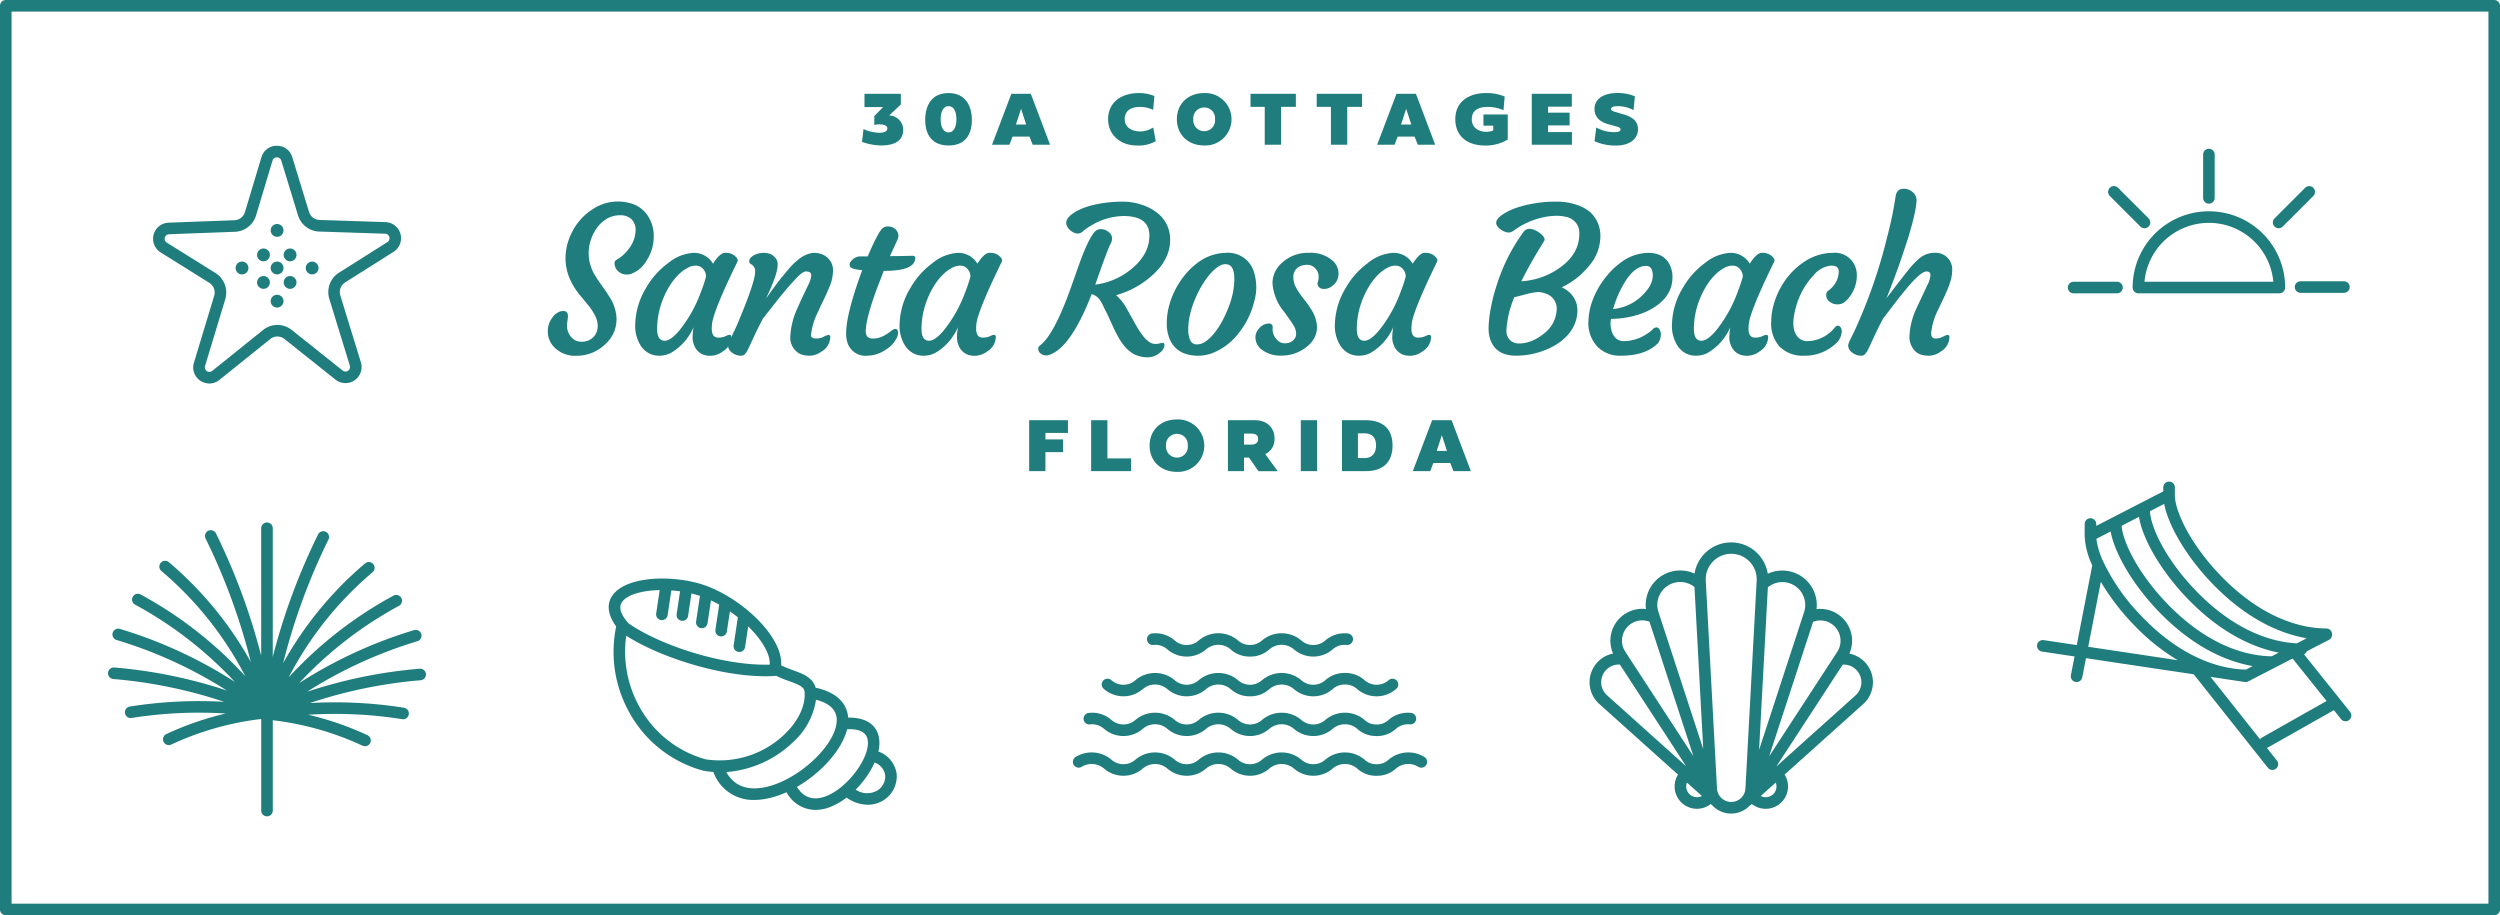 <svg xmlns="http://www.w3.org/2000/svg" xmlns:xlink="http://www.w3.org/1999/xlink" width="550" height="201.348" viewBox="0 0 550 201.348"><defs><style>.a{fill:#1f7d7d;}.b{clip-path:url(#a);}</style><clipPath id="a"><rect class="a" width="550" height="201.348"/></clipPath></defs><g class="b"><path class="a" d="M589.368,542.831a6.093,6.093,0,0,0-4.006-4.8,7.631,7.631,0,0,0,.13-3.13c-.318-1.645-1.624-4.4-6.77-4.332-.165-2.162-1.442-5.338-7.162-6.578a1.261,1.261,0,0,0-.047-.184c-.755-2.141-2.749-2.87-4.86-3.641a28.19,28.19,0,0,1-2.669-1.084c.4-5.6-6.856-13.126-14.554-16.7a23.546,23.546,0,0,0-5.754-1.846,1.252,1.252,0,0,0-.305-.091,1.3,1.3,0,0,0-.256-.012c-6.386-1.118-13.6-.258-16.131,3.1-1.837,2.44-.657,5.124.7,6.979a27.353,27.353,0,0,0,2.856,18.856,26.37,26.37,0,0,0,16.237,12.857c.035.009.071.018.106.024a20.627,20.627,0,0,0,2.183.278,9.277,9.277,0,0,0,9,6.154,13.885,13.885,0,0,0,2.278-.2,19.726,19.726,0,0,0,4.813-1.5c0,.005,0,.011.008.016a7.29,7.29,0,0,0,6.35,3.878,9.077,9.077,0,0,0,3.258-.649,14.8,14.8,0,0,0,3.59-2.057,8.306,8.306,0,0,0,4.664,1.57,6.516,6.516,0,0,0,3.323-.9,6.215,6.215,0,0,0,3.024-6.009m-60.349-37.766c1.214-1.613,4.485-2.472,8.232-2.546l-.767,5.111a1.273,1.273,0,1,0,2.517.378l.814-5.419c.639.046,1.281.112,1.919.2l-.75,4.994a1.273,1.273,0,1,0,2.517.378l.736-4.9c.641.152,1.266.329,1.87.528l-.843,5.617a1.273,1.273,0,1,0,2.517.378l.751-5q.918.434,1.809.936l-.829,5.526a1.273,1.273,0,1,0,2.518.378l.665-4.428q.907.627,1.754,1.3l-.923,6.147a1.273,1.273,0,1,0,2.517.378l.678-4.52c3.013,2.947,4.921,6.134,4.73,8.412-10.431.3-24.253-4.336-31.049-9.072-1.788-2.013-2.253-3.618-1.384-4.773m3.749,23.078a24.97,24.97,0,0,1-2.875-15.588c7.177,4.594,20.285,8.913,30.637,8.913.688,0,1.365-.019,2.026-.059a1.272,1.272,0,0,0,.279-.051,30.276,30.276,0,0,0,2.945,1.2c1.889.69,2.921,1.1,3.3,2,.425,2.977-1.13,6.52-4.181,9.506a20.643,20.643,0,0,1-17.5,5.689,23.843,23.843,0,0,1-14.628-11.614m27.155,17.833c-3.716.617-6.4-.539-8.016-3.425a23.823,23.823,0,0,0,14.768-6.664,15.537,15.537,0,0,0,4.959-9.257c3.053.8,4.591,2.315,4.564,4.529-.066,5.559-8.889,13.59-16.275,14.817m13.93,1.877c-2.747,1.057-4.907.369-6.427-2.036,5.366-3.09,9.956-8.175,11.063-12.716a1.274,1.274,0,0,0,.22.018c.944-.01,3.835-.056,4.285,2.27.723,3.734-4.318,10.607-9.14,12.465m11.186-1.2a4.462,4.462,0,0,1-4.679-.239,20.459,20.459,0,0,0,4.177-5.967,3.541,3.541,0,0,1,2.307,2.709,3.638,3.638,0,0,1-1.8,3.5" transform="translate(-392.125 -372.694)"/><path class="a" d="M1829.277,466.868l-10.128-12.658a1.266,1.266,0,0,0,.607-.688l4.864-2.505a1.271,1.271,0,0,0,.686-1.2c0-.013,0-.026,0-.039a1.273,1.273,0,0,0-1.273-1.273c-4.509,0-13.534-1.523-23.327-11.724-6.5-6.771-9.925-13.926-9.983-17.561v-1.751a1.273,1.273,0,0,0-2.546,0v.879l-14.749,7.6v-.419a1.273,1.273,0,0,0-2.546,0v2.448c0,.035.007.068.01.1s-.01.067-.01.1a16.732,16.732,0,0,0,1.672,6.438l-3.413,17.55-7.275-1.092a1.273,1.273,0,0,0-.378,2.518l7.167,1.076-.8,4.116a1.273,1.273,0,0,0,1.007,1.492,1.292,1.292,0,0,0,.244.024,1.273,1.273,0,0,0,1.248-1.03l.822-4.224,23.707,3.558,16.319,20.572a1.273,1.273,0,0,0,1.994-1.582l-2.222-2.8a1.275,1.275,0,0,0,.181-.083l14.555-8.225,1.575,1.968a1.273,1.273,0,1,0,1.988-1.591m-22.917-9.309c-4.624-.087-13.42-1.8-22.942-11.72a45,45,0,0,1-8.339-11.808,1.235,1.235,0,0,0-.076-.168,16.627,16.627,0,0,1-1.54-5.069l3.138-1.616c.886,4.88,4.95,11.754,10.49,17.525,7.905,8.235,15.44,11.156,20.759,12.087Zm5.674-2.923c-4.551-.037-13.453-1.641-23.1-11.7-6.185-6.443-9.58-13.235-9.931-17l3.839-1.977c.763,4.907,4.893,11.973,10.567,17.883,7.613,7.93,14.882,10.942,20.168,11.993Zm7.7-3.966-2.168,1.117c-4.761-.228-13.211-2.2-22.327-11.7-6.387-6.654-9.806-13.678-9.978-17.369l3.123-1.608c.934,4.882,4.987,11.7,10.49,17.437,7.951,8.282,15.526,11.2,20.86,12.122m-45.29-12.409a51.441,51.441,0,0,0,7.137,9.341,46.6,46.6,0,0,0,9.785,7.9l-19.7-2.957Zm35.462,34.238a1.254,1.254,0,0,0-.43.407l-10.9-13.744,7.516,1.128h.007a1.24,1.24,0,0,0,.182.014h0a1.238,1.238,0,0,0,.2-.019l.05-.009a1.282,1.282,0,0,0,.191-.053l.014-.006a1.342,1.342,0,0,0,.125-.055l.185-.1a1.263,1.263,0,0,0,.517-.266l9.063-4.669,7.476,9.343Z" transform="translate(-1312.256 -310.247)"/><path class="a" d="M994.033,655.38a6.116,6.116,0,0,1-4.309-1.642,4.153,4.153,0,0,0-5.282,0,6.516,6.516,0,0,1-8.643,0,4.156,4.156,0,0,0-5.282,0,6.516,6.516,0,0,1-8.643,0,4.151,4.151,0,0,0-5.281,0,6.516,6.516,0,0,1-8.643,0,4.153,4.153,0,0,0-5.282,0,6.517,6.517,0,0,1-8.643,0,4.182,4.182,0,0,0-4.818-.355,1.273,1.273,0,1,1-1.371-2.145,6.732,6.732,0,0,1,7.975.686,3.991,3.991,0,0,0,5.072,0,6.671,6.671,0,0,1,8.853,0,3.991,3.991,0,0,0,5.072,0,6.671,6.671,0,0,1,8.853,0,3.99,3.99,0,0,0,5.071,0,6.677,6.677,0,0,1,8.854,0,3.991,3.991,0,0,0,5.072,0,6.671,6.671,0,0,1,8.853,0,3.7,3.7,0,0,0,2.753.906,3.569,3.569,0,0,0,2.319-.906,6.732,6.732,0,0,1,7.974-.686,1.273,1.273,0,1,1-1.371,2.145,4.183,4.183,0,0,0-4.818.355,6.046,6.046,0,0,1-3.98,1.634q-.177.008-.353.009" transform="translate(-691.196 -484.708)"/><path class="a" d="M1000.959,621.045q-.146,0-.293-.006a6.053,6.053,0,0,1-4.036-1.637,4.153,4.153,0,0,0-5.282,0,6.516,6.516,0,0,1-8.643,0,4.157,4.157,0,0,0-5.282,0,6.516,6.516,0,0,1-8.643,0,4.152,4.152,0,0,0-5.281,0,6.516,6.516,0,0,1-8.643,0,4.153,4.153,0,0,0-5.281,0,6.516,6.516,0,0,1-8.643,0,3.944,3.944,0,0,0-3.036-.914,1.273,1.273,0,1,1-.217-2.536,6.437,6.437,0,0,1,5.04,1.636,3.991,3.991,0,0,0,5.072,0,6.672,6.672,0,0,1,8.852,0,3.99,3.99,0,0,0,5.072,0,6.671,6.671,0,0,1,8.852,0,3.99,3.99,0,0,0,5.072,0,6.676,6.676,0,0,1,8.853,0,3.99,3.99,0,0,0,5.072,0,6.673,6.673,0,0,1,8.853,0,3.572,3.572,0,0,0,2.352.907,3.714,3.714,0,0,0,2.719-.908,6.438,6.438,0,0,1,5.039-1.636,1.273,1.273,0,0,1-.217,2.536,3.939,3.939,0,0,0-3.037.914,6.127,6.127,0,0,1-4.314,1.643" transform="translate(-698.102 -459.115)"/><path class="a" d="M984.727,586.7a6.17,6.17,0,0,1-4.321-1.639,4.154,4.154,0,0,0-5.281,0,6.517,6.517,0,0,1-8.643,0,4.153,4.153,0,0,0-5.281,0,6.522,6.522,0,0,1-8.611.031c-.029-.023-.055-.046-.08-.07a1.273,1.273,0,0,1,1.715-1.881c.043.036.083.071.12.108a3.99,3.99,0,0,0,5.07,0,6.672,6.672,0,0,1,8.853,0,3.992,3.992,0,0,0,5.071,0,6.671,6.671,0,0,1,8.853,0,3.99,3.99,0,0,0,5.071,0,6.675,6.675,0,0,1,8.853,0,3.992,3.992,0,0,0,5.072,0,6.315,6.315,0,0,1,4.426-1.683h0a6.309,6.309,0,0,1,4.426,1.683,3.992,3.992,0,0,0,5.072,0,1.45,1.45,0,0,1,.173-.145,1.273,1.273,0,0,1,1.658,1.929c-.034.032-.07.062-.107.09a6.526,6.526,0,0,1-8.581-.059,3.816,3.816,0,0,0-2.64-.952h0a3.82,3.82,0,0,0-2.641.952,6.517,6.517,0,0,1-8.643,0,4.156,4.156,0,0,0-5.283,0,6.172,6.172,0,0,1-4.321,1.639m-32.112-1.587h0Zm64.285-.054-.006.005.006-.005m-64.343,0,0,0,0,0m1.7-1.894,0,0,0,0m60.967-.009-.011.01Zm-60.969.007h0m60.971-.009h0" transform="translate(-709.728 -433.513)"/><path class="a" d="M1013.793,552.373a6.173,6.173,0,0,1-4.322-1.639,4.151,4.151,0,0,0-5.281,0,6.516,6.516,0,0,1-8.643,0,3.934,3.934,0,0,0-3.058-.912,1.273,1.273,0,0,1-.23-2.535,6.438,6.438,0,0,1,5.074,1.633,3.991,3.991,0,0,0,5.072,0,6.671,6.671,0,0,1,8.853,0,3.991,3.991,0,0,0,5.071,0,6.676,6.676,0,0,1,8.853,0,3.992,3.992,0,0,0,5.072,0,6.433,6.433,0,0,1,5.073-1.633,1.273,1.273,0,0,1-.229,2.535,3.943,3.943,0,0,0-3.058.912,6.517,6.517,0,0,1-8.643,0,4.156,4.156,0,0,0-5.283,0,6.172,6.172,0,0,1-4.321,1.639" transform="translate(-738.794 -407.927)"/><path class="a" d="M144.677,178.278a3.546,3.546,0,0,1-1.989-.621,3.485,3.485,0,0,1-1.41-3.965l4.45-14.708a2.518,2.518,0,0,0-1.074-2.859l-10.7-6.684a3.544,3.544,0,0,1,1.747-6.548l14.483-.539a2.513,2.513,0,0,0,2.313-1.788l3.629-12.067a3.481,3.481,0,0,1,3.386-2.524h.009a3.48,3.48,0,0,1,3.389,2.508l3.68,12.034a2.514,2.514,0,0,0,2.321,1.777l14.5.476a3.545,3.545,0,0,1,1.776,6.54l-10.649,6.724a2.519,2.519,0,0,0-1.061,2.863L178,173.6a3.544,3.544,0,0,1-5.6,3.812l-11.2-8.924a2.5,2.5,0,0,0-3.142.007l-11.172,8.984a3.524,3.524,0,0,1-2.215.8m14.848-49.758h0a.967.967,0,0,0-.954.711L154.94,141.3a5.058,5.058,0,0,1-4.657,3.6l-14.483.539a1,1,0,0,0-.492,1.845l10.7,6.684a5.07,5.07,0,0,1,2.161,5.755l-4.45,14.708A1,1,0,0,0,145.3,175.5l11.173-8.984a5.03,5.03,0,0,1,6.323-.014l11.2,8.924a1,1,0,0,0,1.578-1.074l-4.516-14.7a5.07,5.07,0,0,1,2.135-5.763l10.649-6.724a1,1,0,0,0-.5-1.843l-14.5-.476a5.059,5.059,0,0,1-4.672-3.577l-3.68-12.034a.967.967,0,0,0-.956-.706" transform="translate(-98.61 -93.905)"/><path class="a" d="M237.97,229.343a.772.772,0,1,1-.772-.772.772.772,0,0,1,.772.772" transform="translate(-176.239 -170.383)"/><path class="a" d="M235.335,228.886a1.408,1.408,0,1,1,1.408-1.408,1.41,1.41,0,0,1-1.408,1.408m0-1.543a.135.135,0,1,0,.135.135.135.135,0,0,0-.135-.135" transform="translate(-174.375 -168.519)"/><path class="a" d="M268.269,229.343a.772.772,0,1,1-.772-.772.771.771,0,0,1,.772.772" transform="translate(-198.825 -170.383)"/><path class="a" d="M265.634,228.886a1.408,1.408,0,1,1,1.408-1.408,1.41,1.41,0,0,1-1.408,1.408m0-1.543a.135.135,0,1,0,.135.135.135.135,0,0,0-.135-.135" transform="translate(-196.961 -168.519)"/><path class="a" d="M207.671,229.343a.772.772,0,1,1-.772-.772.772.772,0,0,1,.772.772" transform="translate(-153.653 -170.383)"/><path class="a" d="M205.036,228.886a1.408,1.408,0,1,1,1.408-1.408,1.41,1.41,0,0,1-1.408,1.408m0-1.543a.135.135,0,1,0,.135.135.135.135,0,0,0-.135-.135" transform="translate(-151.79 -168.519)"/><path class="a" d="M237.97,196.865a.772.772,0,1,1-.772-.772.772.772,0,0,1,.772.772" transform="translate(-176.239 -146.173)"/><path class="a" d="M235.335,196.409A1.408,1.408,0,1,1,236.743,195a1.41,1.41,0,0,1-1.408,1.408m0-1.543a.135.135,0,1,0,.135.135.135.135,0,0,0-.135-.135" transform="translate(-174.375 -144.309)"/><path class="a" d="M237.97,258a.772.772,0,1,1-.772-.772.772.772,0,0,1,.772.772" transform="translate(-176.239 -191.748)"/><path class="a" d="M235.335,257.548a1.408,1.408,0,1,1,1.408-1.408,1.41,1.41,0,0,1-1.408,1.408m0-1.543a.135.135,0,1,0,.135.135.135.135,0,0,0-.135-.135" transform="translate(-174.375 -189.884)"/><path class="a" d="M249.2,218.033a.772.772,0,1,1-.772-.772.772.772,0,0,1,.772.772" transform="translate(-184.611 -161.952)"/><path class="a" d="M246.566,217.577a1.408,1.408,0,1,1,1.408-1.408,1.41,1.41,0,0,1-1.408,1.408m0-1.543a.135.135,0,1,0,.135.135.135.135,0,0,0-.135-.135" transform="translate(-182.747 -160.089)"/><path class="a" d="M226.21,218.033a.772.772,0,1,1-.772-.772.772.772,0,0,1,.772.772" transform="translate(-167.473 -161.952)"/><path class="a" d="M223.575,217.577a1.408,1.408,0,1,1,1.408-1.408,1.41,1.41,0,0,1-1.408,1.408m0-1.543a.135.135,0,1,0,.135.135.135.135,0,0,0-.135-.135" transform="translate(-165.609 -160.089)"/><path class="a" d="M226.21,241.829a.772.772,0,1,1-.772-.772.772.772,0,0,1,.772.772" transform="translate(-167.473 -179.69)"/><path class="a" d="M223.575,241.373a1.408,1.408,0,1,1,1.408-1.408,1.41,1.41,0,0,1-1.408,1.408m0-1.543a.135.135,0,1,0,.135.135.135.135,0,0,0-.135-.135" transform="translate(-165.609 -177.827)"/><path class="a" d="M249.2,241.829a.772.772,0,1,1-.772-.772.772.772,0,0,1,.772.772" transform="translate(-184.611 -179.69)"/><path class="a" d="M246.566,241.373a1.408,1.408,0,1,1,1.408-1.408,1.41,1.41,0,0,1-1.408,1.408m0-1.543a.135.135,0,1,0,.135.135.135.135,0,0,0-.135-.135" transform="translate(-182.747 -177.827)"/><path class="a" d="M1875.31,200.647H1844.3a1.273,1.273,0,0,1-1.273-1.273,16.776,16.776,0,0,1,33.552,0,1.273,1.273,0,0,1-1.273,1.273m-29.677-2.546h28.348a14.231,14.231,0,0,0-28.348,0" transform="translate(-1373.845 -136.113)"/><path class="a" d="M1797.825,246.042h-9.535a1.273,1.273,0,1,1,0-2.546h9.535a1.273,1.273,0,0,1,0,2.546" transform="translate(-1332.09 -181.508)"/><path class="a" d="M1993.931,245.617H1984.4a1.273,1.273,0,1,1,0-2.546h9.535a1.273,1.273,0,1,1,0,2.546" transform="translate(-1478.273 -181.192)"/><path class="a" d="M1905.2,140.621a1.273,1.273,0,0,1-1.273-1.273v-9.535a1.273,1.273,0,0,1,2.546,0v9.535a1.273,1.273,0,0,1-1.273,1.273" transform="translate(-1419.24 -95.817)"/><path class="a" d="M1965.444,170.059a1.273,1.273,0,0,1-.9-2.173l6.742-6.742a1.273,1.273,0,0,1,1.8,1.8l-6.743,6.742a1.267,1.267,0,0,1-.9.373" transform="translate(-1464.146 -119.843)"/><path class="a" d="M1829.779,170.059a1.267,1.267,0,0,1-.9-.373l-6.742-6.742a1.273,1.273,0,0,1,1.8-1.8l6.742,6.742a1.273,1.273,0,0,1-.9,2.173" transform="translate(-1357.991 -119.843)"/><path class="a" d="M1434.139,494.964a6.423,6.423,0,0,0-3.293-1.757,7.01,7.01,0,0,0-7.228-9.793,7.578,7.578,0,0,0-10.724-7.775,8.157,8.157,0,0,0-16.114-.035,7.579,7.579,0,0,0-10.687,7.793,7.01,7.01,0,0,0-7.229,9.793,6.431,6.431,0,0,0-3.062,11.075l17.342,15.563a4.914,4.914,0,0,0,7.206,6.466l.087.078a1.281,1.281,0,0,0,.156.115,5.669,5.669,0,0,0,8.4.09,1.276,1.276,0,0,0,.285-.188l.109-.1a4.913,4.913,0,0,0,7.207-6.468l17.323-15.546a6.433,6.433,0,0,0,.226-9.313m-7.473-8.453a4.461,4.461,0,0,1,1.524,6.272l-.613.941,0,.007-14.387,22.074,9.672-29.6a4.426,4.426,0,0,1,3.809.306m-9.272-8.866a5.034,5.034,0,0,1,3.493,6.393l-9.915,30.344,1.934-35.769a5.023,5.023,0,0,1,4.488-.968m-28.194,2.434a5.031,5.031,0,0,1,7.559-1.522l1.927,35.646-9.86-30.176a4.99,4.99,0,0,1,.375-3.948m-8.261,9.227a4.457,4.457,0,0,1,5.915-3.12l9.672,29.6-14.388-22.076,0-.006-.61-.936a4.423,4.423,0,0,1-.585-3.465m-4.7,10.283a3.884,3.884,0,0,1,4.1-3.974l14.6,22.4-17.431-15.643a3.851,3.851,0,0,1-1.274-2.784m19.4,24.519a2.375,2.375,0,0,1-.535-2.527l3.3,2.959a2.376,2.376,0,0,1-2.762-.431m9.2,1.738a3.134,3.134,0,0,1-3.129-2.965l-2.472-45.718a5.608,5.608,0,1,1,11.2-.007l-2.472,45.725a3.134,3.134,0,0,1-3.13,2.965m9.269-1.738a2.375,2.375,0,0,1-2.766.429l3.3-2.961a2.374,2.374,0,0,1-.534,2.531m18.1-21.721-17.437,15.648,14.6-22.4a3.886,3.886,0,0,1,2.837,6.753" transform="translate(-1023.983 -349.41)"/><path class="a" d="M548.727,201.348H1.273A1.273,1.273,0,0,1,0,200.075V1.273A1.273,1.273,0,0,1,1.273,0H548.727A1.273,1.273,0,0,1,550,1.273v198.8a1.273,1.273,0,0,1-1.273,1.273M2.546,198.8H547.454V2.546H2.546Z"/><path class="a" d="M477.855,199.455l-.2,1.667a3.7,3.7,0,0,0,1.754,3.573,3.034,3.034,0,0,0,1.451.325,3.759,3.759,0,0,0,1.516-.292,3.318,3.318,0,0,0,2.014-3.021,5.11,5.11,0,0,0-.52-2.317,13.64,13.64,0,0,0-1.3-2.079l-1.733-2.122a15.193,15.193,0,0,1-2.815-4.58,11.713,11.713,0,0,1-.715-3.8,12.415,12.415,0,0,1,.422-3.28,13.723,13.723,0,0,1,1.18-2.945,13.1,13.1,0,0,1,1.819-2.566A12.038,12.038,0,0,1,483.1,176a9.969,9.969,0,0,1,9.529-1.083,7.022,7.022,0,0,1,2.4,1.862,7.986,7.986,0,0,1,1.689,5.132,9.59,9.59,0,0,1-1.581,5.262,6.521,6.521,0,0,1-3.248,2.859,2.432,2.432,0,0,1-1.072.2,2.834,2.834,0,0,1-1.148-.206,2.651,2.651,0,0,1-.812-.552,2.3,2.3,0,0,1-.758-1.646.821.821,0,0,1,.368-.8,8.476,8.476,0,0,0,2.858-2.577,6.7,6.7,0,0,0,1.386-3.671,3.359,3.359,0,0,0-.877-2.707,3.523,3.523,0,0,0-2.5-.877,5.665,5.665,0,0,0-2.815.7,7.038,7.038,0,0,0-2.165,1.9,9.675,9.675,0,0,0-1.949,6.042,9.326,9.326,0,0,0,1.6,4.894q.671,1.1,1.461,2.176t1.484,2.2a9.348,9.348,0,0,1,1.581,4.7,7.507,7.507,0,0,1-.747,3.509,8.368,8.368,0,0,1-1.982,2.49,9.029,9.029,0,0,1-6.064,2.3,6.333,6.333,0,0,1-4.937-1.906,4.891,4.891,0,0,1-1.386-3.335,5.013,5.013,0,0,1,1.1-3.291,3.333,3.333,0,0,1,1.624-1.213q1.711-.454,1.711,1.1" transform="translate(-352.897 -129.841)"/><path class="a" d="M565.8,235.156q0,1.993,1.408,1.992a3.759,3.759,0,0,0,1.613-.3,2.653,2.653,0,0,1,.855-.3q.455,0,.455.476a3.858,3.858,0,0,1-1.949,3.2,4.56,4.56,0,0,1-4.2.693,3.516,3.516,0,0,1-2.079-2.144,4.334,4.334,0,0,1-.325-1.538,14.017,14.017,0,0,1,.217-2.382,12.042,12.042,0,0,1-5,5.674,5.511,5.511,0,0,1-2.534.606,4.688,4.688,0,0,1-2.328-.552,5.12,5.12,0,0,1-1.678-1.527,8.146,8.146,0,0,1-1.278-5.111,16.027,16.027,0,0,1,2.274-7.558,17.669,17.669,0,0,1,4.981-5.652,9.657,9.657,0,0,1,5.63-2.23,4.875,4.875,0,0,1,4.223,2.4q1.494-2.4,2.642-2.4a3.165,3.165,0,0,1,1.862.455q1.191.866.844,1.516Q566,231.6,565.845,234.333a7.417,7.417,0,0,0-.044.823m-12.019.087q0,2.6,1.667,2.6,1.278,0,3.14-2.165a29.7,29.7,0,0,0,4.829-8.576,30.813,30.813,0,0,0,1.126-3.378,2.538,2.538,0,0,0-1.234-2.165,2.261,2.261,0,0,0-1.159-.238,3.871,3.871,0,0,0-1.8.563,8.687,8.687,0,0,0-1.992,1.537,13.256,13.256,0,0,0-1.8,2.306,18.322,18.322,0,0,0-1.462,2.891,17.886,17.886,0,0,0-1.321,6.627" transform="translate(-409.212 -162.878)"/><path class="a" d="M646.236,222.6q-.672,0-1.906,1.289t-2.144,2.349l-1.841,2.209-3.551,4.526q-1.256,2.382-1.971,3.963l-1.17,2.512a6.206,6.206,0,0,1-.79,1.31,1.155,1.155,0,0,1-.91.379,3.026,3.026,0,0,1-1.1-.206,3.274,3.274,0,0,1-.921-.531,1.981,1.981,0,0,1-.823-1.516,3.821,3.821,0,0,1,.476-1.278l.823-1.754q.39-.779.91-1.993l1.213-2.967q2.555-6.388,2.555-8.251a1.705,1.705,0,0,0-.649-1.472l-.433-.3a.6.6,0,0,1-.217-.531,1.114,1.114,0,0,1,.292-.725,2.652,2.652,0,0,1,.769-.606,4.6,4.6,0,0,1,3.486-.282,2.674,2.674,0,0,1,.91.585,2.191,2.191,0,0,1,.8,1.581,6.889,6.889,0,0,1-.206,1.657,16.041,16.041,0,0,1-.52,1.689q-.314.856-.66,1.678t-.628,1.429l-.433.931q-.173.347-.087.217,2.4-3.335,3.162-4.288l1.516-1.819a14.8,14.8,0,0,1,2.621-2.577,6.138,6.138,0,0,1,3.032-1.3,5.388,5.388,0,0,1,1.862.281,3.958,3.958,0,0,1,1.321.8,3.671,3.671,0,0,1,1.191,2.815,9.238,9.238,0,0,1-.78,3.573q-.779,1.862-1.353,3.021t-1.094,2.349a15.044,15.044,0,0,0-1.624,5.263q0,.737,1.17.736a3.527,3.527,0,0,0,1.656-.39,3.042,3.042,0,0,1,.964-.39.4.4,0,0,1,.455.455,3.8,3.8,0,0,1-1.971,3.227,4.445,4.445,0,0,1-2.425.888,5.951,5.951,0,0,1-1.83-.238,3.468,3.468,0,0,1-1.289-.758,4.085,4.085,0,0,1-1.277-3.205,16.993,16.993,0,0,1,1.581-6.28q1.148-2.577,1.624-3.53l.736-1.538a5.478,5.478,0,0,0,.671-2.187q0-.8-1.191-.8" transform="translate(-468.953 -162.878)"/><path class="a" d="M742.009,218.249q.628,0,.628.844a2.526,2.526,0,0,1-.433,1.386,6.065,6.065,0,0,1-2.339,2.382,7.36,7.36,0,0,1-4.006,1.278,4.137,4.137,0,0,1-4.418-3.119q-1.1-3.7,3.314-15.7-2.491-.217-2.707-.866a1.331,1.331,0,0,1-.065-.423.992.992,0,0,1,.206-.531,3.057,3.057,0,0,1,.531-.585,2.4,2.4,0,0,1,1.537-.628h1.711q2.338-5.479,3.335-6.237a1.76,1.76,0,0,1,1.061-.347,2.707,2.707,0,0,1,.974.152,2.154,2.154,0,0,1,.693.433,1.955,1.955,0,0,1,.693,1.451,2.429,2.429,0,0,1-.26,1l-1.6,3.487h.52q1.343,0,2.166-.022l1.234-.022q.411-.021,1.029-.022t.617.455q0,2.858-6.757,2.859H739.5l-1.473,3.811q-2.491,6.757-2.49,9.464a1.811,1.811,0,0,0,.346,1.18,1.619,1.619,0,0,0,1.3.422,4.467,4.467,0,0,0,1.733-.325,7.531,7.531,0,0,0,1.364-.726q.585-.4,1.007-.726a1.278,1.278,0,0,1,.725-.325" transform="translate(-545.071 -145.884)"/><path class="a" d="M794.272,235.156q0,1.993,1.408,1.992a3.759,3.759,0,0,0,1.613-.3,2.654,2.654,0,0,1,.855-.3q.455,0,.455.476a3.858,3.858,0,0,1-1.949,3.2,4.56,4.56,0,0,1-4.2.693,3.516,3.516,0,0,1-2.079-2.144,4.329,4.329,0,0,1-.325-1.538,14.016,14.016,0,0,1,.216-2.382,12.041,12.041,0,0,1-5,5.674,5.512,5.512,0,0,1-2.534.606,4.687,4.687,0,0,1-2.328-.552,5.123,5.123,0,0,1-1.679-1.527,8.147,8.147,0,0,1-1.278-5.111,16.028,16.028,0,0,1,2.274-7.558,17.664,17.664,0,0,1,4.981-5.652,9.657,9.657,0,0,1,5.63-2.23,4.874,4.874,0,0,1,4.223,2.4q1.494-2.4,2.642-2.4a3.164,3.164,0,0,1,1.862.455q1.191.866.844,1.516-5.435,11.131-5.587,13.859a7.359,7.359,0,0,0-.044.823m-12.019.087q0,2.6,1.668,2.6,1.277,0,3.14-2.165a29.7,29.7,0,0,0,4.829-8.576,30.94,30.94,0,0,0,1.126-3.378,2.537,2.537,0,0,0-1.234-2.165,2.259,2.259,0,0,0-1.159-.238,3.87,3.87,0,0,0-1.8.563,8.688,8.688,0,0,0-1.992,1.537,13.271,13.271,0,0,0-1.8,2.306,18.369,18.369,0,0,0-1.462,2.891,17.886,17.886,0,0,0-1.321,6.627" transform="translate(-579.521 -162.878)"/><path class="a" d="M921.719,181.738q0-4.309-5.7-4.31a14.136,14.136,0,0,0-7.233,2.166,10.838,10.838,0,0,0-1.656,1.159,1.758,1.758,0,0,1-1.137.531,2.144,2.144,0,0,1-1.039-.271,3.535,3.535,0,0,1-.888-.682q-1.429-1.58.3-3.053,2.6-2.23,8.619-2.88a29.751,29.751,0,0,1,3.075-.13,12.738,12.738,0,0,1,3.93.672,10.646,10.646,0,0,1,3.476,1.819,7.323,7.323,0,0,1,2.815,5.912q0,4.267-3.9,7.774a19.769,19.769,0,0,1-7.991,4.4,10.645,10.645,0,0,1,2.36,2.988l1.732,3.1q2.274,4.223,4.071,4.591a3.286,3.286,0,0,0,1.3-.043,4.262,4.262,0,0,1,.877-.141q.205.011.282.357a1.354,1.354,0,0,1-.184.866,2.911,2.911,0,0,1-.844.975,4.184,4.184,0,0,1-2.989.964,6.465,6.465,0,0,1-2.631-.672,7.161,7.161,0,0,1-1.8-1.4,10.835,10.835,0,0,1-1.407-1.884q-.618-1.039-1.137-2.122l-.974-2.122q-.455-1.039-.845-1.786t-.671-1.365a7.158,7.158,0,0,0-.628-1.115,3.2,3.2,0,0,0-1.884-1.429q-4.548,11.694-9.247,13.34a2.176,2.176,0,0,1-.79.151,1.8,1.8,0,0,1-.726-.141,1.718,1.718,0,0,1-.541-.357,1.212,1.212,0,0,1-.455-.91.854.854,0,0,1,.325-.736q3.248-2.36,7.212-13.773l1.3-3.66q2.23-6.323,3.768-7.8a1.839,1.839,0,0,1,1.126-.411,2.593,2.593,0,0,1,1.018.184,2.864,2.864,0,0,1,.758.466,1.813,1.813,0,0,1,.736,1.321,2.447,2.447,0,0,1-.292,1.2,12.632,12.632,0,0,0-.66,1.483q-1.061,2.772-1.646,4.439l-1.1,3.119a15.5,15.5,0,0,0,8.164-3.616q3.747-3.161,3.746-7.168" transform="translate(-668.849 -129.903)"/><path class="a" d="M1010.3,239.444a5.988,5.988,0,0,1-1.429-2.2,8.937,8.937,0,0,1-.542-3.151,14.38,14.38,0,0,1,.444-3.681,17.886,17.886,0,0,1,1.321-3.595,18.167,18.167,0,0,1,2.057-3.248,15.6,15.6,0,0,1,2.653-2.642,10.656,10.656,0,0,1,6.562-2.425,5.946,5.946,0,0,1,6.042,3.92,11.189,11.189,0,0,1,.13,6.865,17.819,17.819,0,0,1-3.335,6.8,13.43,13.43,0,0,1-5.674,4.4,8.777,8.777,0,0,1-3.237.65,9.031,9.031,0,0,1-2.837-.412,5.648,5.648,0,0,1-2.155-1.277m4.136-10.5a20.929,20.929,0,0,0-1.028,3.292,13.685,13.685,0,0,0-.357,3.194,5.35,5.35,0,0,0,.466,2.36,1.5,1.5,0,0,0,1.44.855,3.363,3.363,0,0,0,1.96-.682,9.52,9.52,0,0,0,1.873-1.808,17.236,17.236,0,0,0,1.711-2.6,24.769,24.769,0,0,0,1.407-3.075,17,17,0,0,0,1.278-6.193q0-2.382-.974-3.032a1.958,1.958,0,0,0-1.094-.26,2.929,2.929,0,0,0-1.614.639,9.733,9.733,0,0,0-1.819,1.722,18.1,18.1,0,0,0-1.754,2.534,23.965,23.965,0,0,0-1.494,3.053" transform="translate(-751.635 -162.878)"/><path class="a" d="M1084.943,237.105a2.707,2.707,0,0,1,.292-1.245,3.29,3.29,0,0,1,.725-.964,2.782,2.782,0,0,1,1.906-.845.775.775,0,0,1,.866.888,3.346,3.346,0,0,0,1.494,3.14,2.159,2.159,0,0,0,1.126.325,3.339,3.339,0,0,0,1-.13,2.286,2.286,0,0,0,.758-.412,1.869,1.869,0,0,0,.78-1.494,3.311,3.311,0,0,0-.39-1.592,13.335,13.335,0,0,0-.975-1.527l-1.234-1.732a10.953,10.953,0,0,1-2.6-6.389,5.975,5.975,0,0,1,2.057-4.4,8.339,8.339,0,0,1,6-2.23,7.321,7.321,0,0,1,5,1.581,3.8,3.8,0,0,1,1.473,2.923,3.288,3.288,0,0,1-1.3,2.729,2.809,2.809,0,0,1-2.339.671,1.224,1.224,0,0,1-.8-.531,1.067,1.067,0,0,1-.108-.964,3.675,3.675,0,0,0,.173-1.126,2.7,2.7,0,0,0-.216-1.083,2.547,2.547,0,0,0-.585-.845,2.307,2.307,0,0,0-1.592-.714,4.345,4.345,0,0,0-1.375.184,2.935,2.935,0,0,0-.953.531,2.507,2.507,0,0,0-.844,1.917,4.545,4.545,0,0,0,.39,1.96,11.451,11.451,0,0,0,.964,1.646q.573.823,1.245,1.667a17.073,17.073,0,0,1,1.234,1.776,7.546,7.546,0,0,1,1.364,3.844,5.159,5.159,0,0,1-.693,2.772,6.767,6.767,0,0,1-1.8,1.917,8.646,8.646,0,0,1-5.284,1.754,6.726,6.726,0,0,1-4.418-1.343,3.381,3.381,0,0,1-1.343-2.664" transform="translate(-808.746 -162.878)"/><path class="a" d="M1170.437,235.156q0,1.993,1.408,1.992a3.76,3.76,0,0,0,1.614-.3,2.653,2.653,0,0,1,.855-.3q.455,0,.455.476a3.857,3.857,0,0,1-1.949,3.2,4.56,4.56,0,0,1-4.2.693,3.516,3.516,0,0,1-2.079-2.144,4.325,4.325,0,0,1-.325-1.538,14.024,14.024,0,0,1,.217-2.382,12.04,12.04,0,0,1-5,5.674,5.51,5.51,0,0,1-2.534.606,4.686,4.686,0,0,1-2.328-.552,5.123,5.123,0,0,1-1.679-1.527,8.147,8.147,0,0,1-1.278-5.111,16.025,16.025,0,0,1,2.274-7.558,17.664,17.664,0,0,1,4.981-5.652,9.657,9.657,0,0,1,5.63-2.23,4.874,4.874,0,0,1,4.223,2.4q1.495-2.4,2.642-2.4a3.165,3.165,0,0,1,1.863.455q1.191.866.844,1.516-5.436,11.131-5.587,13.859a7.449,7.449,0,0,0-.043.823m-12.019.087q0,2.6,1.668,2.6,1.277,0,3.14-2.165a29.71,29.71,0,0,0,4.829-8.576,30.94,30.94,0,0,0,1.126-3.378,2.537,2.537,0,0,0-1.234-2.165,2.261,2.261,0,0,0-1.159-.238,3.869,3.869,0,0,0-1.8.563,8.693,8.693,0,0,0-1.992,1.537,13.276,13.276,0,0,0-1.8,2.306,18.327,18.327,0,0,0-1.462,2.891,17.886,17.886,0,0,0-1.321,6.627" transform="translate(-859.924 -162.878)"/><path class="a" d="M1286.85,204.737a7.809,7.809,0,0,1-.412-2.934,27.423,27.423,0,0,1,.487-4.147,39.738,39.738,0,0,1,1.353-5.2A40.2,40.2,0,0,1,1294,181.089a1.71,1.71,0,0,1,1.311-.845,3.189,3.189,0,0,1,1.342.3,5.264,5.264,0,0,1,1.159.715q1.256,1.04.823,1.689-3.054,4.894-5,8.835a16.156,16.156,0,0,0,8.662-3.119q4.093-3.01,4.093-7.319a3.551,3.551,0,0,0-2.9-3.725,8.229,8.229,0,0,0-2.111-.238,13.609,13.609,0,0,0-2.534.249,16.867,16.867,0,0,0-2.523.682,18.048,18.048,0,0,0-4.4,2.339,1.809,1.809,0,0,1-1.04.411,2.587,2.587,0,0,1-1.039-.249,4.048,4.048,0,0,1-1-.617q-1.689-1.429.476-2.967,3.14-2.209,9.269-2.859,1.147-.108,3.064-.108a13.077,13.077,0,0,1,3.92.628,8.856,8.856,0,0,1,3.216,1.689,7.05,7.05,0,0,1,2.23,5.544,9.993,9.993,0,0,1-2.534,6.323,17.344,17.344,0,0,1-5.977,4.678,5.757,5.757,0,0,1,2.631,2.176,5.28,5.28,0,0,1,.833,3.01,7.822,7.822,0,0,1-.638,2.967,8.86,8.86,0,0,1-1.6,2.447,11.314,11.314,0,0,1-2.339,1.927,15.036,15.036,0,0,1-2.8,1.375,17.3,17.3,0,0,1-6.107,1.126q-4.353,0-5.63-3.422m5.24-9.442a21.23,21.23,0,0,0-1.732,7.125,2.98,2.98,0,0,0,.726,2.263,2.809,2.809,0,0,0,2.111.79,7.3,7.3,0,0,0,2.772-.584,9.913,9.913,0,0,0,2.62-1.581,6.991,6.991,0,0,0,2.815-5.2,3.451,3.451,0,0,0-2.382-3.6,6.2,6.2,0,0,0-1.581-.368,14.664,14.664,0,0,0-2.848.52q-1.83.477-2.5.628" transform="translate(-958.942 -129.903)"/><path class="a" d="M1372.737,233.337a14.1,14.1,0,0,1,.628-3.606,17.405,17.405,0,0,1,1.451-3.335,19.54,19.54,0,0,1,2.133-3.054,16.8,16.8,0,0,1,2.653-2.523,10.388,10.388,0,0,1,6.258-2.317q3.7,0,4.938,3.053a6.126,6.126,0,0,1,.411,2.458,6.807,6.807,0,0,1-.541,2.621,7.617,7.617,0,0,1-1.44,2.187,10.5,10.5,0,0,1-2.187,1.765,15.01,15.01,0,0,1-2.761,1.321,20.451,20.451,0,0,1-6.583,1.126,4.066,4.066,0,0,0-.108.909,5.794,5.794,0,0,0,.13,1.353,3.938,3.938,0,0,0,.52,1.332,2.48,2.48,0,0,0,2.252,1.3,9.2,9.2,0,0,0,4.895-1.473,6.886,6.886,0,0,0,1.375-1.028,1.452,1.452,0,0,1,.92-.531.822.822,0,0,1,.682.465,1.934,1.934,0,0,1,.292,1.05,3.172,3.172,0,0,1-.65,1.992q-2.729,2.729-8.121,2.729a6.952,6.952,0,0,1-5.111-1.906,7.56,7.56,0,0,1-2.035-5.89m12.647-11.954q-2.274,0-4.375,3.118a23.5,23.5,0,0,0-2.858,6.367,10.521,10.521,0,0,0,6.28-2.859q2.447-2.339,2.447-4.483t-1.494-2.144" transform="translate(-1023.269 -162.878)"/><path class="a" d="M1461.74,235.156q0,1.993,1.407,1.992a3.759,3.759,0,0,0,1.614-.3,2.655,2.655,0,0,1,.855-.3q.455,0,.455.476a3.858,3.858,0,0,1-1.949,3.2,4.56,4.56,0,0,1-4.2.693,3.516,3.516,0,0,1-2.079-2.144,4.328,4.328,0,0,1-.325-1.538,14.012,14.012,0,0,1,.217-2.382,12.044,12.044,0,0,1-5,5.674,5.512,5.512,0,0,1-2.534.606,4.687,4.687,0,0,1-2.328-.552,5.125,5.125,0,0,1-1.678-1.527,8.145,8.145,0,0,1-1.278-5.111,16.027,16.027,0,0,1,2.274-7.558,17.674,17.674,0,0,1,4.981-5.652,9.657,9.657,0,0,1,5.631-2.23,4.874,4.874,0,0,1,4.223,2.4q1.494-2.4,2.642-2.4a3.165,3.165,0,0,1,1.862.455q1.191.866.844,1.516-5.436,11.131-5.587,13.859a7.449,7.449,0,0,0-.043.823m-12.019.087q0,2.6,1.667,2.6,1.278,0,3.14-2.165a29.707,29.707,0,0,0,4.829-8.576,30.835,30.835,0,0,0,1.126-3.378,2.537,2.537,0,0,0-1.234-2.165,2.261,2.261,0,0,0-1.159-.238,3.869,3.869,0,0,0-1.8.563,8.69,8.69,0,0,0-1.992,1.537,13.271,13.271,0,0,0-1.8,2.306,18.359,18.359,0,0,0-1.462,2.891,17.893,17.893,0,0,0-1.321,6.627" transform="translate(-1077.069 -162.878)"/><path class="a" d="M1530.648,233.445a14.417,14.417,0,0,1,.6-3.757,17.623,17.623,0,0,1,1.473-3.541,16.484,16.484,0,0,1,2.187-3.075,15.3,15.3,0,0,1,2.761-2.426,11.4,11.4,0,0,1,6.562-2.144,4.8,4.8,0,0,1,4.829,2.837,5.265,5.265,0,0,1,.422,2.306,7.414,7.414,0,0,1-.422,2.36,8.377,8.377,0,0,1-.974,1.916q-1.321,1.906-2.664,1.906a2.771,2.771,0,0,1-2.209-.823,1.744,1.744,0,0,1-.39-1.668.882.882,0,0,1,.39-.509,6.693,6.693,0,0,0,.823-.726,5.081,5.081,0,0,0,1.473-3.443q.043-1.343-1.646-1.343a5.579,5.579,0,0,0-3.811,2.036,16.483,16.483,0,0,0-4.093,7.6q-1.04,4.028.39,5.89a2.756,2.756,0,0,0,2.3,1.083,7.7,7.7,0,0,0,4.721-1.732,6.321,6.321,0,0,0,1.126-1.1q.432-.563.8-.563a.735.735,0,0,1,.617.357,1.578,1.578,0,0,1,.249.92,3.7,3.7,0,0,1-1.148,2.512,9.883,9.883,0,0,1-7.081,2.815,7.2,7.2,0,0,1-5.457-2.014,7.607,7.607,0,0,1-1.819-5.674" transform="translate(-1140.983 -162.878)"/><path class="a" d="M1614.363,181.315q-1.191,0-4.266,3.638l-1.8,2.209-3.465,4.526q-1.256,2.382-1.97,3.963l-1.169,2.512a6.226,6.226,0,0,1-.79,1.31,1.156,1.156,0,0,1-.91.379,3.026,3.026,0,0,1-1.1-.206,3.266,3.266,0,0,1-.921-.531,1.98,1.98,0,0,1-.823-1.516,3.935,3.935,0,0,1,.455-1.278l.866-1.754a114.243,114.243,0,0,0,7.341-21.136,80.6,80.6,0,0,0,1.754-8.489q.238-1.819,1.776-1.819a2.712,2.712,0,0,1,1.646.477,2.427,2.427,0,0,1,1.213,1.992,15.872,15.872,0,0,1-.3,2.382q-.26,1.321-.671,2.869t-.931,3.259q-1.429,4.352-2.122,6.28-2.123,5.826-2.62,6.822.325-.39.844-1.061,3.942-5.176,4.873-6.183a17.751,17.751,0,0,1,1.581-1.548,5.078,5.078,0,0,1,3.465-1.191,3.532,3.532,0,0,1,2.75,1.148,3.574,3.574,0,0,1,.974,2.415,8.8,8.8,0,0,1-.292,2.36,17.974,17.974,0,0,1-.747,2.133q-.455,1.083-1,2.231l-1.083,2.274a14.5,14.5,0,0,0-1.516,5.111q0,1.169.953,1.169a3.526,3.526,0,0,0,1.657-.39,3.042,3.042,0,0,1,.964-.39.4.4,0,0,1,.455.455,3.8,3.8,0,0,1-1.949,3.227,4.547,4.547,0,0,1-2.447.888,6.217,6.217,0,0,1-1.83-.227,3.353,3.353,0,0,1-1.288-.747,4.433,4.433,0,0,1-1.278-3.443,16.253,16.253,0,0,1,1.6-6.15l2.339-4.981a5.482,5.482,0,0,0,.671-2.187q0-.8-.888-.8" transform="translate(-1190.556 -121.597)"/><path class="a" d="M892.979,374.336H889.4v-11.2h8.53v2.805h-4.95v1.411h3.877v2.813h-3.877Z" transform="translate(-662.982 -270.689)"/><path class="a" d="M951.736,374.336h-8.8v-11.2h3.58v8.407h5.222Z" transform="translate(-702.888 -270.689)"/><path class="a" d="M999.511,362.485a5.771,5.771,0,1,1,0,11.533c-3.564,0-6.022-2.376-6.022-5.783,0-3.391,2.458-5.75,6.022-5.75m.008,8.39a2.372,2.372,0,0,0,2.36-2.632,2.347,2.347,0,0,0-2.36-2.582,2.372,2.372,0,0,0-2.417,2.582,2.4,2.4,0,0,0,2.417,2.632" transform="translate(-740.573 -270.206)"/><path class="a" d="M1064.692,374.336h-3.539v-11.2H1067c2.987,0,4.414,1.84,4.414,4.051a3.613,3.613,0,0,1-2.038,3.407l2.723,3.754h-4.224l-2.079-2.986h-1.105Zm0-8.25V368.5h1.567c.932,0,1.535-.339,1.535-1.213,0-.891-.536-1.2-1.535-1.2Z" transform="translate(-791.012 -270.689)"/><rect class="a" width="3.58" height="11.203" transform="translate(286.179 92.444)"/><path class="a" d="M1159.733,374.336v-11.2h5.23c3.671,0,5.89,1.831,5.89,5.552,0,3.745-2.145,5.651-5.89,5.651Zm3.506-8.307v5.436h1.551c1.526,0,2.442-1.081,2.442-2.78,0-1.832-1.007-2.656-2.442-2.656Z" transform="translate(-864.496 -270.689)"/><path class="a" d="M1225.461,372.554l-.693,1.782h-3.82l4.249-11.2h4.282l4.232,11.2h-3.82l-.709-1.782Zm2.995-2.665-1.122-3.457-1.13,3.457Z" transform="translate(-910.127 -270.689)"/><path class="a" d="M749.568,83.987h-4.092v-2.92h8V83.4l-2.566,2.426A3.192,3.192,0,0,1,754,88.913c0,2.9-2.525,3.514-4.9,3.514a12.694,12.694,0,0,1-4.166-.784l.33-2.813a8.746,8.746,0,0,0,3.523.809c.817,0,1.716-.231,1.716-.965,0-.486-.553-.883-1.642-.883a3.714,3.714,0,0,0-1.221.148V85.951Z" transform="translate(-555.292 -60.43)"/><path class="a" d="M804.708,80.419c3.8,0,5.123,2.978,5.123,5.915,0,3.308-1.551,5.618-5.123,5.618s-5.14-2.294-5.14-5.618,1.518-5.915,5.14-5.915m0,8.654c1.345,0,1.724-1.608,1.724-2.9,0-1.526-.47-2.871-1.724-2.871-1.353,0-1.741,1.567-1.741,2.871,0,1.518.479,2.9,1.741,2.9" transform="translate(-596.02 -59.946)"/><path class="a" d="M861.83,90.489l-.693,1.782h-3.82l4.249-11.2h4.282l4.232,11.2h-3.82l-.709-1.782Zm2.995-2.665L863.7,84.368l-1.13,3.457Z" transform="translate(-639.067 -60.43)"/><path class="a" d="M964.338,80.419a8.735,8.735,0,0,1,3.457.66l-.264,3.044a6.582,6.582,0,0,0-2.92-.652c-1.765,0-3.341.7-3.341,2.665,0,1.988,1.741,2.731,3.465,2.731a5.3,5.3,0,0,0,2.8-.883L968.1,91a7.613,7.613,0,0,1-4.174.957c-3.49,0-6.3-2.228-6.311-5.767,0-3.861,3.06-5.75,6.724-5.767" transform="translate(-713.831 -59.946)"/><path class="a" d="M1023.069,80.419a5.771,5.771,0,1,1,0,11.533c-3.564,0-6.022-2.376-6.022-5.783,0-3.391,2.458-5.75,6.022-5.75m.008,8.39a2.372,2.372,0,0,0,2.36-2.632,2.347,2.347,0,0,0-2.36-2.582,2.372,2.372,0,0,0-2.417,2.582,2.4,2.4,0,0,0,2.417,2.632" transform="translate(-758.134 -59.946)"/><path class="a" d="M1083.82,83.939h-3.127V81.068h9.974v2.871h-3.259v8.332h-3.589Z" transform="translate(-805.578 -60.43)"/><path class="a" d="M1141.017,83.939h-3.127V81.068h9.974v2.871h-3.259v8.332h-3.589Z" transform="translate(-848.214 -60.43)"/><path class="a" d="M1194.643,90.489l-.693,1.782h-3.82l4.249-11.2h4.282l4.232,11.2h-3.82l-.71-1.782Zm2.995-2.665-1.122-3.457-1.13,3.457Z" transform="translate(-887.155 -60.43)"/><path class="a" d="M1266.014,87.6h-2.161V85.13h5.346v5.511a9.28,9.28,0,0,1-4.958,1.32c-4.373,0-6.575-2.433-6.575-5.8,0-4.067,3.283-5.742,6.707-5.742a10.1,10.1,0,0,1,4.15.767l-.256,3.011a8.614,8.614,0,0,0-3.391-.734c-1.823,0-3.589.537-3.589,2.723,0,1.848,1.5,2.755,3.193,2.755a3.567,3.567,0,0,0,1.534-.3Z" transform="translate(-937.497 -59.946)"/><path class="a" d="M1332.577,92.271h-8.835v-11.2h8.811v2.821h-5.23v1.32h4.744v2.8h-4.744v1.468h5.255Z" transform="translate(-986.752 -60.43)"/><path class="a" d="M1386.842,81.121l-.3,3.036a6.975,6.975,0,0,0-3.432-.874c-.825,0-1.51.1-1.51.676,0,.314.446.446.965.6l1.872.553c1.873.553,3.085,1.493,3.085,3.234,0,2.136-1.839,3.6-4.817,3.6a11.292,11.292,0,0,1-4.744-.957l.387-3.019a7.977,7.977,0,0,0,4.092,1.023c.726,0,1.246-.165,1.246-.594,0-.248-.2-.462-.8-.627l-1.716-.47c-1.477-.4-3.217-1.212-3.217-3.432,0-2.161,2-3.482,4.966-3.482a9.464,9.464,0,0,1,3.919.734" transform="translate(-1027.166 -59.923)"/><path class="a" d="M161.919,483.708a106.734,106.734,0,0,0-24.767,5.071,97.361,97.361,0,0,1,24.273-11.122,1.273,1.273,0,1,0-.741-2.436A99.816,99.816,0,0,0,135.4,486.875a85.983,85.983,0,0,1,21.971-17.007,1.273,1.273,0,0,0-1.22-2.235,88.409,88.409,0,0,0-23.044,17.974,76.112,76.112,0,0,1,18.449-23.127,1.273,1.273,0,0,0-1.655-1.935,79.194,79.194,0,0,0-18.022,21.942,136.6,136.6,0,0,1,9.963-27.176,1.273,1.273,0,1,0-2.285-1.122,139.252,139.252,0,0,0-9.961,26.925v-28.3a1.273,1.273,0,0,0-2.546,0v28.03a139.283,139.283,0,0,0-9.961-26.925,1.273,1.273,0,0,0-2.285,1.122,136.6,136.6,0,0,1,9.964,27.176,79.192,79.192,0,0,0-18.022-21.942,1.273,1.273,0,1,0-1.655,1.935,76.118,76.118,0,0,1,18.449,23.127A88.394,88.394,0,0,0,100.5,467.364a1.273,1.273,0,0,0-1.22,2.234,85.981,85.981,0,0,1,21.971,17.007,99.819,99.819,0,0,0-25.281-11.653,1.273,1.273,0,0,0-.741,2.436A97.376,97.376,0,0,1,119.5,488.51a106.773,106.773,0,0,0-24.767-5.071,1.273,1.273,0,1,0-.214,2.537,104.211,104.211,0,0,1,24.384,5.018,96.889,96.889,0,0,0-20.735,1.035,1.273,1.273,0,1,0,.4,2.514,94.355,94.355,0,0,1,20.688-.977,66.585,66.585,0,0,0-13.051,4.511,1.273,1.273,0,1,0,1.078,2.306,64.778,64.778,0,0,1,19.772-5.611v20.147a1.273,1.273,0,1,0,2.546,0V495.043a64.8,64.8,0,0,1,19.772,5.611,1.273,1.273,0,0,0,1.078-2.306,66.6,66.6,0,0,0-13.05-4.512,94.355,94.355,0,0,1,20.687.977,1.273,1.273,0,0,0,.4-2.514,96.891,96.891,0,0,0-20.736-1.035,104.172,104.172,0,0,1,24.384-5.018,1.273,1.273,0,0,0-.214-2.537" transform="translate(-69.589 -336.592)"/></g></svg>